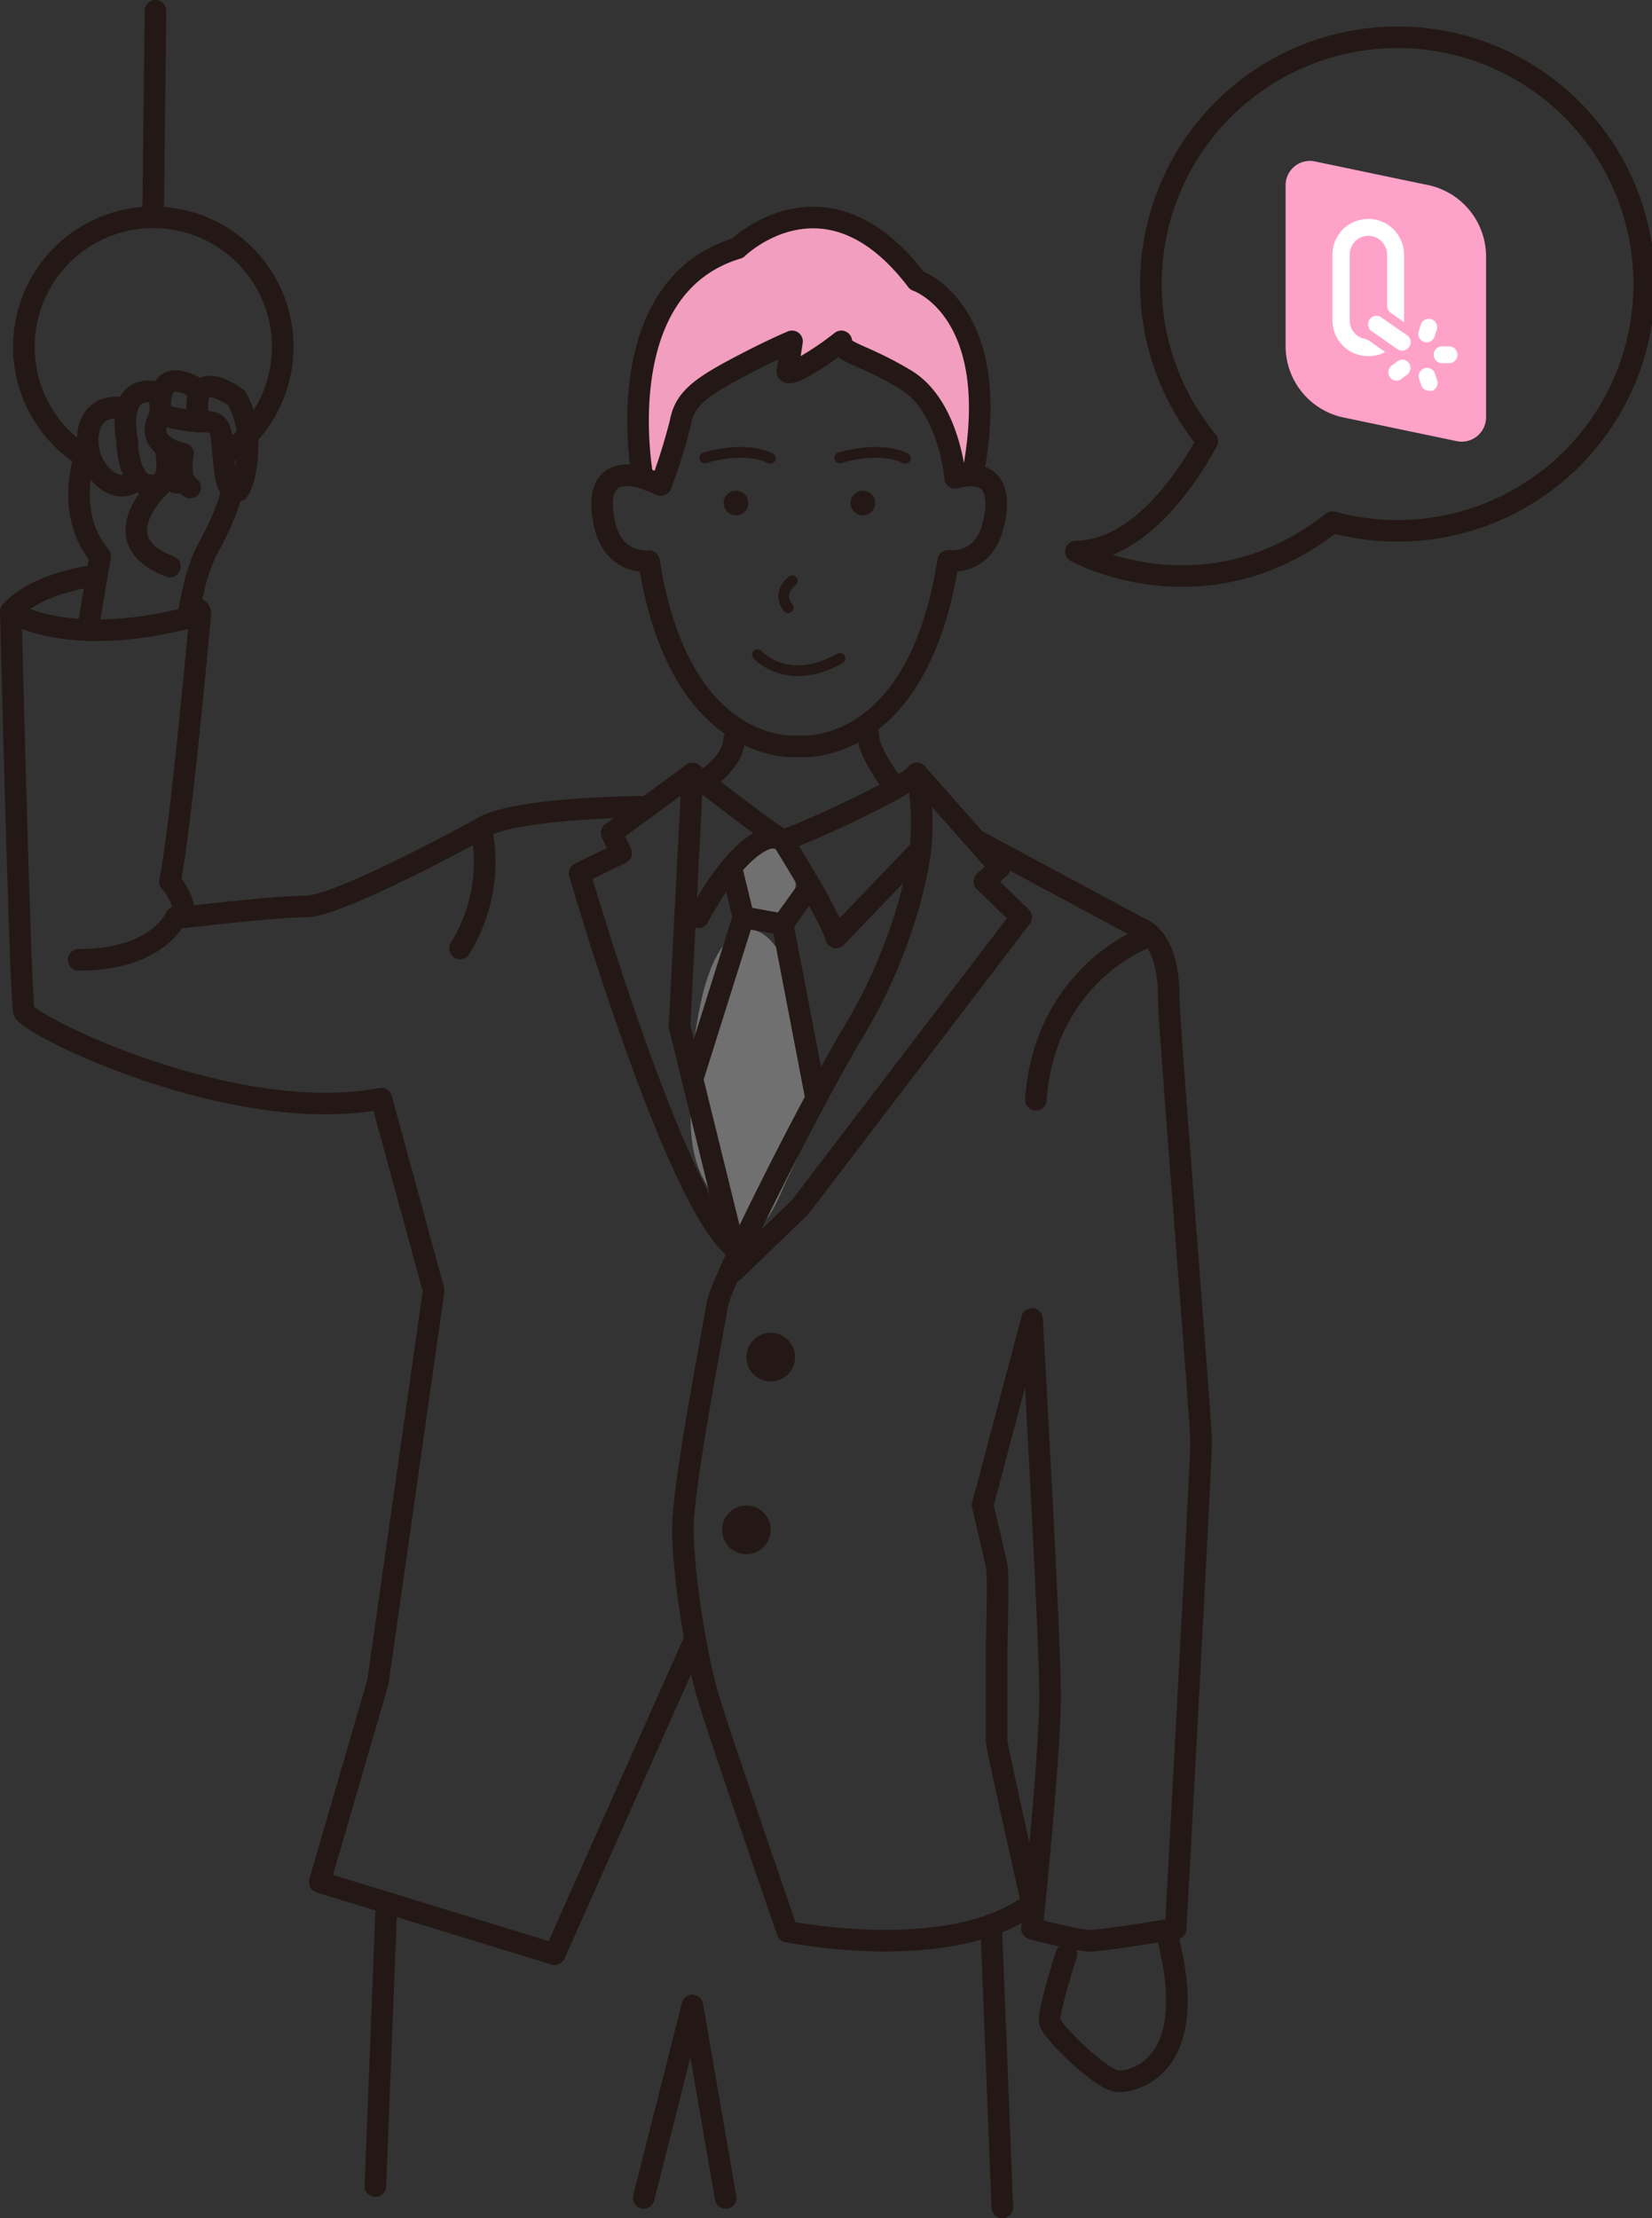<svg xmlns="http://www.w3.org/2000/svg" viewBox="0 0 306.32 411.12"><rect x="0" y="0" width="306.32" height="411.12" fill="#333333" stroke="none"/><defs><style>.cls-1,.cls-4{fill:none;}.cls-1,.cls-4,.cls-7{stroke:#231815;stroke-linecap:round;stroke-linejoin:round;}.cls-1,.cls-7{stroke-width:4px;}.cls-2{fill:#717071;}.cls-3{fill:#231815;}.cls-4{stroke-width:2px;}.cls-5{fill:#ffa2c9;}.cls-6{fill:#fff;}.cls-7{fill:#f19ebf;}</style></defs><title>about_img6</title><g id="レイヤー_2" data-name="レイヤー 2"><g id="レイヤー_1-2" data-name="レイヤー 1"><line class="cls-1" x1="185.85" y1="409.12" x2="183.78" y2="356.75"/><polyline class="cls-1" points="119.36 407.36 128.38 371.69 134.55 407.36"/><line class="cls-1" x1="71.67" y1="352.63" x2="69.6" y2="405.16"/><path class="cls-2" d="M146.32,217.8c-1.4,2.81-2.55,6.28-4.6,8.65-.88,1-2.11,2.12-3.37,1.68a3.48,3.48,0,0,1-1.27-1c-2.88-3.11-5.82-6.3-7.4-10.22-1.74-4.29-1.7-9.07-1.63-13.7a70.82,70.82,0,0,1,.61-10.09c.85-5.56,2.26-15.19,6.69-19.19,5.28-4.78,9.36,2,11.27,6.56,2.56,6.1,3.07,12.79,4.15,19.31C151.29,203,150.88,208.6,146.32,217.8Z"/><path class="cls-2" d="M137.44,170.5l8.07-.08c1.72,0,4.81-14.15-3.66-13.1C136.19,158,133.65,170.53,137.44,170.5Z"/><path class="cls-1" d="M15,84.17a24,24,0,1,1,26.46.26"/><path class="cls-1" d="M35.25,90.35s-2.31-1.16-1.32-6.28c0,0-7.76-1.32-4.13-7.26a31.17,31.17,0,0,0,7.1,1.32c2.81,0,4,0,4.29,3.8s.66,7.92,1.49,8.42-1.16,5.94-4,11.06-3.79,13.08-3.79,13.08"/><path class="cls-1" d="M15.47,85.63s-3.23,10,3.1,17.43l-2.31,13.75"/><path class="cls-1" d="M23.21,75.65S16.26,74,16.26,81.76c0,4.16,3.13,8.26,6.44,8.26,0,0,2.49,0,2.37-2"/><path class="cls-1" d="M29.92,73s-8.46-3.52-6.32,8.86c0,0-.08,5.43,2.69,7.63,0,0,6.3,3.23,4.34-6.71"/><path class="cls-1" d="M37.13,72.42s-8.43-6.18-7.33,4.39"/><path class="cls-1" d="M36.9,78.13s-2.65-10.93,6.93-4.41a16.48,16.48,0,0,1,2,5.92s.61,7.77-1.64,11.31"/><path class="cls-1" d="M31.05,87.81s1.07,2.78,3.09,1.15"/><path class="cls-1" d="M29.7,90s-11.08,10.12,1.8,15"/><path class="cls-1" d="M17.93,106.64S6.84,107.85,2,113.38c0,0,10.85,7.35,35.13.53,0,0,.45-1-1.83-1.75"/><path class="cls-1" d="M37.13,113.91s-3.64,40.24-5.63,49.48A10.94,10.94,0,0,1,34.32,170s16.56-2,22.51-2,31.65-14,32.39-14.48c6.3-4,30.78-4,30.78-4"/><path class="cls-1" d="M2,113.38s1.76,71.37,2.42,74,38.75,21.46,66.28,16.24l9.72,35.56L70.07,311.74,59.28,348.83l43.56,13.37,25.55-57.36"/><path class="cls-1" d="M136.09,231.21c-11.23-9.47-28.62-69.36-28.62-69.36l7.7-3.74-1.76-3.74,15-11L126,190.26Z"/><path class="cls-1" d="M128.39,143.36s15.63,12.11,16.73,12.33,23.34-9.91,24.88-12.33"/><path class="cls-1" d="M127.08,168.67l2.41,1.33s7.66-15,14.62-14.89"/><path class="cls-1" d="M145.12,155.69s8.59,13.65,9.91,18.05l15.63-16.29"/><polyline class="cls-1" points="135.59 160.73 137.85 170 145.12 171.32 150.23 164.19"/><line class="cls-1" x1="137.85" y1="170" x2="128.39" y2="200.05"/><line class="cls-1" x1="145.12" y1="171.32" x2="151.33" y2="203.63"/><path class="cls-1" d="M130.34,144.87s5.75-3.6,5.75-7.78"/><path class="cls-1" d="M166,146.12s-5.38-7.18-4.94-9.82"/><path class="cls-1" d="M180.93,155.69l30.94,16.61s4.91,1.64,4.84,12.72c0,4.84,6,78,6,82.29S218,357.45,218,357.45s-13.78,2.33-16.16,2.24-10.48-2.24-10.48-2.24,3.35-31.91,3.35-43.12-3.35-69.87-3.35-69.87L182.2,279s2.16,9.06,2.59,11.21,0,12.51,0,17.25v15.1c0,1.29,6.57,30.23,6.57,30.23C176.16,364.2,146,358,146,358s-12.11-35-14.53-42.94-4.85-23.56-4.85-31.71S132.35,246,133,241.78s17.61-37.87,25.32-50.64,11.45-26.2,12.33-33.69a45.81,45.81,0,0,0-.66-14.09l15.41,17.39-2.86,2.64,6.83,6.61-41,53.72-12.33,11.89"/><path class="cls-1" d="M197.74,362.2s-3.52,10.81-3.08,12.57,9.69,11,12.77,11,15-2.85,9.25-26.08"/><circle class="cls-3" cx="142.91" cy="251.53" r="4.51"/><circle class="cls-3" cx="138.4" cy="283.54" r="4.51"/><line class="cls-1" x1="28.39" y1="40.22" x2="28.83" y2="2"/><circle class="cls-3" cx="159.99" cy="93.23" r="2.28"/><circle class="cls-3" cx="136.47" cy="93.23" r="2.28"/><path class="cls-4" d="M140.45,121.33s5.46,6.21,15.3.7"/><path class="cls-1" d="M199.49,102.23c11.36-.16,20-12.55,24.38-20.46a45.74,45.74,0,1,1,23.21,15C223.38,115.45,199.49,102.23,199.49,102.23Z"/><path class="cls-5" d="M249.58,77.47l20.67,4.32a4.52,4.52,0,0,0,5.3-4.46l0-29.8a13.55,13.55,0,0,0-11.2-13.32l-20.67-4.32a4.52,4.52,0,0,0-5.3,4.46l0,29.8A13.55,13.55,0,0,0,249.58,77.47Z"/><path class="cls-6" d="M260,65a1.48,1.48,0,0,1-.87-.28l-4.79-3.34a1.48,1.48,0,0,1-.63-1,1.46,1.46,0,0,1,.25-1.17,1.53,1.53,0,0,1,1-.67l.31,0a1.43,1.43,0,0,1,.86.28l4.79,3.34a1.49,1.49,0,0,1,.64,1A1.62,1.62,0,0,1,260,65Z"/><path class="cls-6" d="M259,70.54l-.24,0a1.43,1.43,0,0,1-1-.59,1.55,1.55,0,0,1,.28-2.18l1.07-.8a1.45,1.45,0,0,1,.89-.3,1,1,0,0,1,.24,0,1.53,1.53,0,0,1,1,.61,1.48,1.48,0,0,1,.28,1.14,1.43,1.43,0,0,1-.59,1l-1.06.8A1.43,1.43,0,0,1,259,70.54Z"/><path class="cls-6" d="M265,72.43a1.56,1.56,0,0,1-1.45-1l-.43-1.26a1.58,1.58,0,0,1,1.47-2,1.52,1.52,0,0,1,.68.17,1.43,1.43,0,0,1,.78.87l.43,1.26a1.45,1.45,0,0,1-.07,1.17,1.47,1.47,0,0,1-.88.78A1.69,1.69,0,0,1,265,72.43Z"/><path class="cls-6" d="M267.38,67.3a1.48,1.48,0,0,1-1.06-.43,1.5,1.5,0,0,1-.47-1.11,1.45,1.45,0,0,1,.43-1.09,1.43,1.43,0,0,1,1.07-.47l1.34,0a1.54,1.54,0,0,1,1.56,1.5,1.5,1.5,0,0,1-.43,1.13,1.48,1.48,0,0,1-1.08.47Z"/><path class="cls-6" d="M264.56,63.44a1.64,1.64,0,0,1-.48-.07,1.46,1.46,0,0,1-.9-.75,1.49,1.49,0,0,1-.12-1.17l.39-1.27a1.46,1.46,0,0,1,.75-.9,1.49,1.49,0,0,1,.72-.19,1.41,1.41,0,0,1,.45.07,1.51,1.51,0,0,1,.93.76,1.43,1.43,0,0,1,.12,1.16L266,62.36a1.46,1.46,0,0,1-.75.9A1.54,1.54,0,0,1,264.56,63.44Z"/><path class="cls-6" d="M253.73,66A6.66,6.66,0,0,1,250,64.89a7.51,7.51,0,0,1-1.41-1.29,6.5,6.5,0,0,1-1-1.63,6.71,6.71,0,0,1-.51-2.58V47.18a6.7,6.7,0,0,1,.29-1.94,6.31,6.31,0,0,1,.84-1.73,6.18,6.18,0,0,1,2.92-2.41,6.79,6.79,0,0,1,2.58-.52,6.41,6.41,0,0,1,3.72,1.14,6.27,6.27,0,0,1,2.37,2.88,6.77,6.77,0,0,1,.55,2.58V59.39c0,.07,0,.33,0,.33L257.91,58a1.65,1.65,0,0,1-.71-1.37V47.18a3.16,3.16,0,0,0-.6-1.92A3.29,3.29,0,0,0,255.1,44a3.44,3.44,0,0,0-3.31.3,3.28,3.28,0,0,0-1.26,1.55,1.9,1.9,0,0,0-.2.65,3.88,3.88,0,0,0-.06.67V59.39a3.46,3.46,0,0,0,2.1,3.2,3.74,3.74,0,0,0,.54.17,2.87,2.87,0,0,1,1,.42l2.93,2.06-.09.05c-.16.08-.31.16-.46.22A6.71,6.71,0,0,1,253.73,66Z"/><path class="cls-1" d="M32.59,170s-3.22,7.89-18,7.89"/><path class="cls-1" d="M89.22,153.54a30.35,30.35,0,0,1-3.92,22.24"/><path class="cls-1" d="M212,173.94s-18.28,6.87-19.93,29.89"/><path class="cls-1" d="M177.34,88.52l-.24,0c-.56-12-5.51-29.14-29-30.82-23.45,1.68-28.4,18.85-29,30.8h-.06c-7.55-2-8.22,3.72-6.82,9.14,1.86,7.2,8.11,6.35,8.11,6.35h0c5.78,36.76,27.74,34.33,27.74,34.33s22,2.43,27.74-34.37l.17,0s6.25.85,8.11-6.35C185.56,92.24,184.89,86.51,177.34,88.52Z"/><path class="cls-7" d="M156,63.27a55.81,55.81,0,0,1-6,4.15c-3.78,2.32-4,1.47-4,1.47l.86-5.62s-3.91,1.59-10.75,5.25-9.16,5.81-9.9,9.62a108.29,108.29,0,0,1-3.66,11.74l-3.39-1.36S112.46,53.3,136.76,46c0,0,16.44-16.15,33.24,6,0,0,16,5.28,10.52,35.19l-3.42,1.37s-1.06-13.31-9.2-18.2S156,65.47,156,63.27Z"/><path class="cls-4" d="M155.71,84.87s7.11-2.36,12.17.06"/><path class="cls-4" d="M130.68,84.87s7.11-2.36,12.17.06"/><path class="cls-4" d="M146.92,107.64s-3,2.12-.78,5"/></g></g></svg>